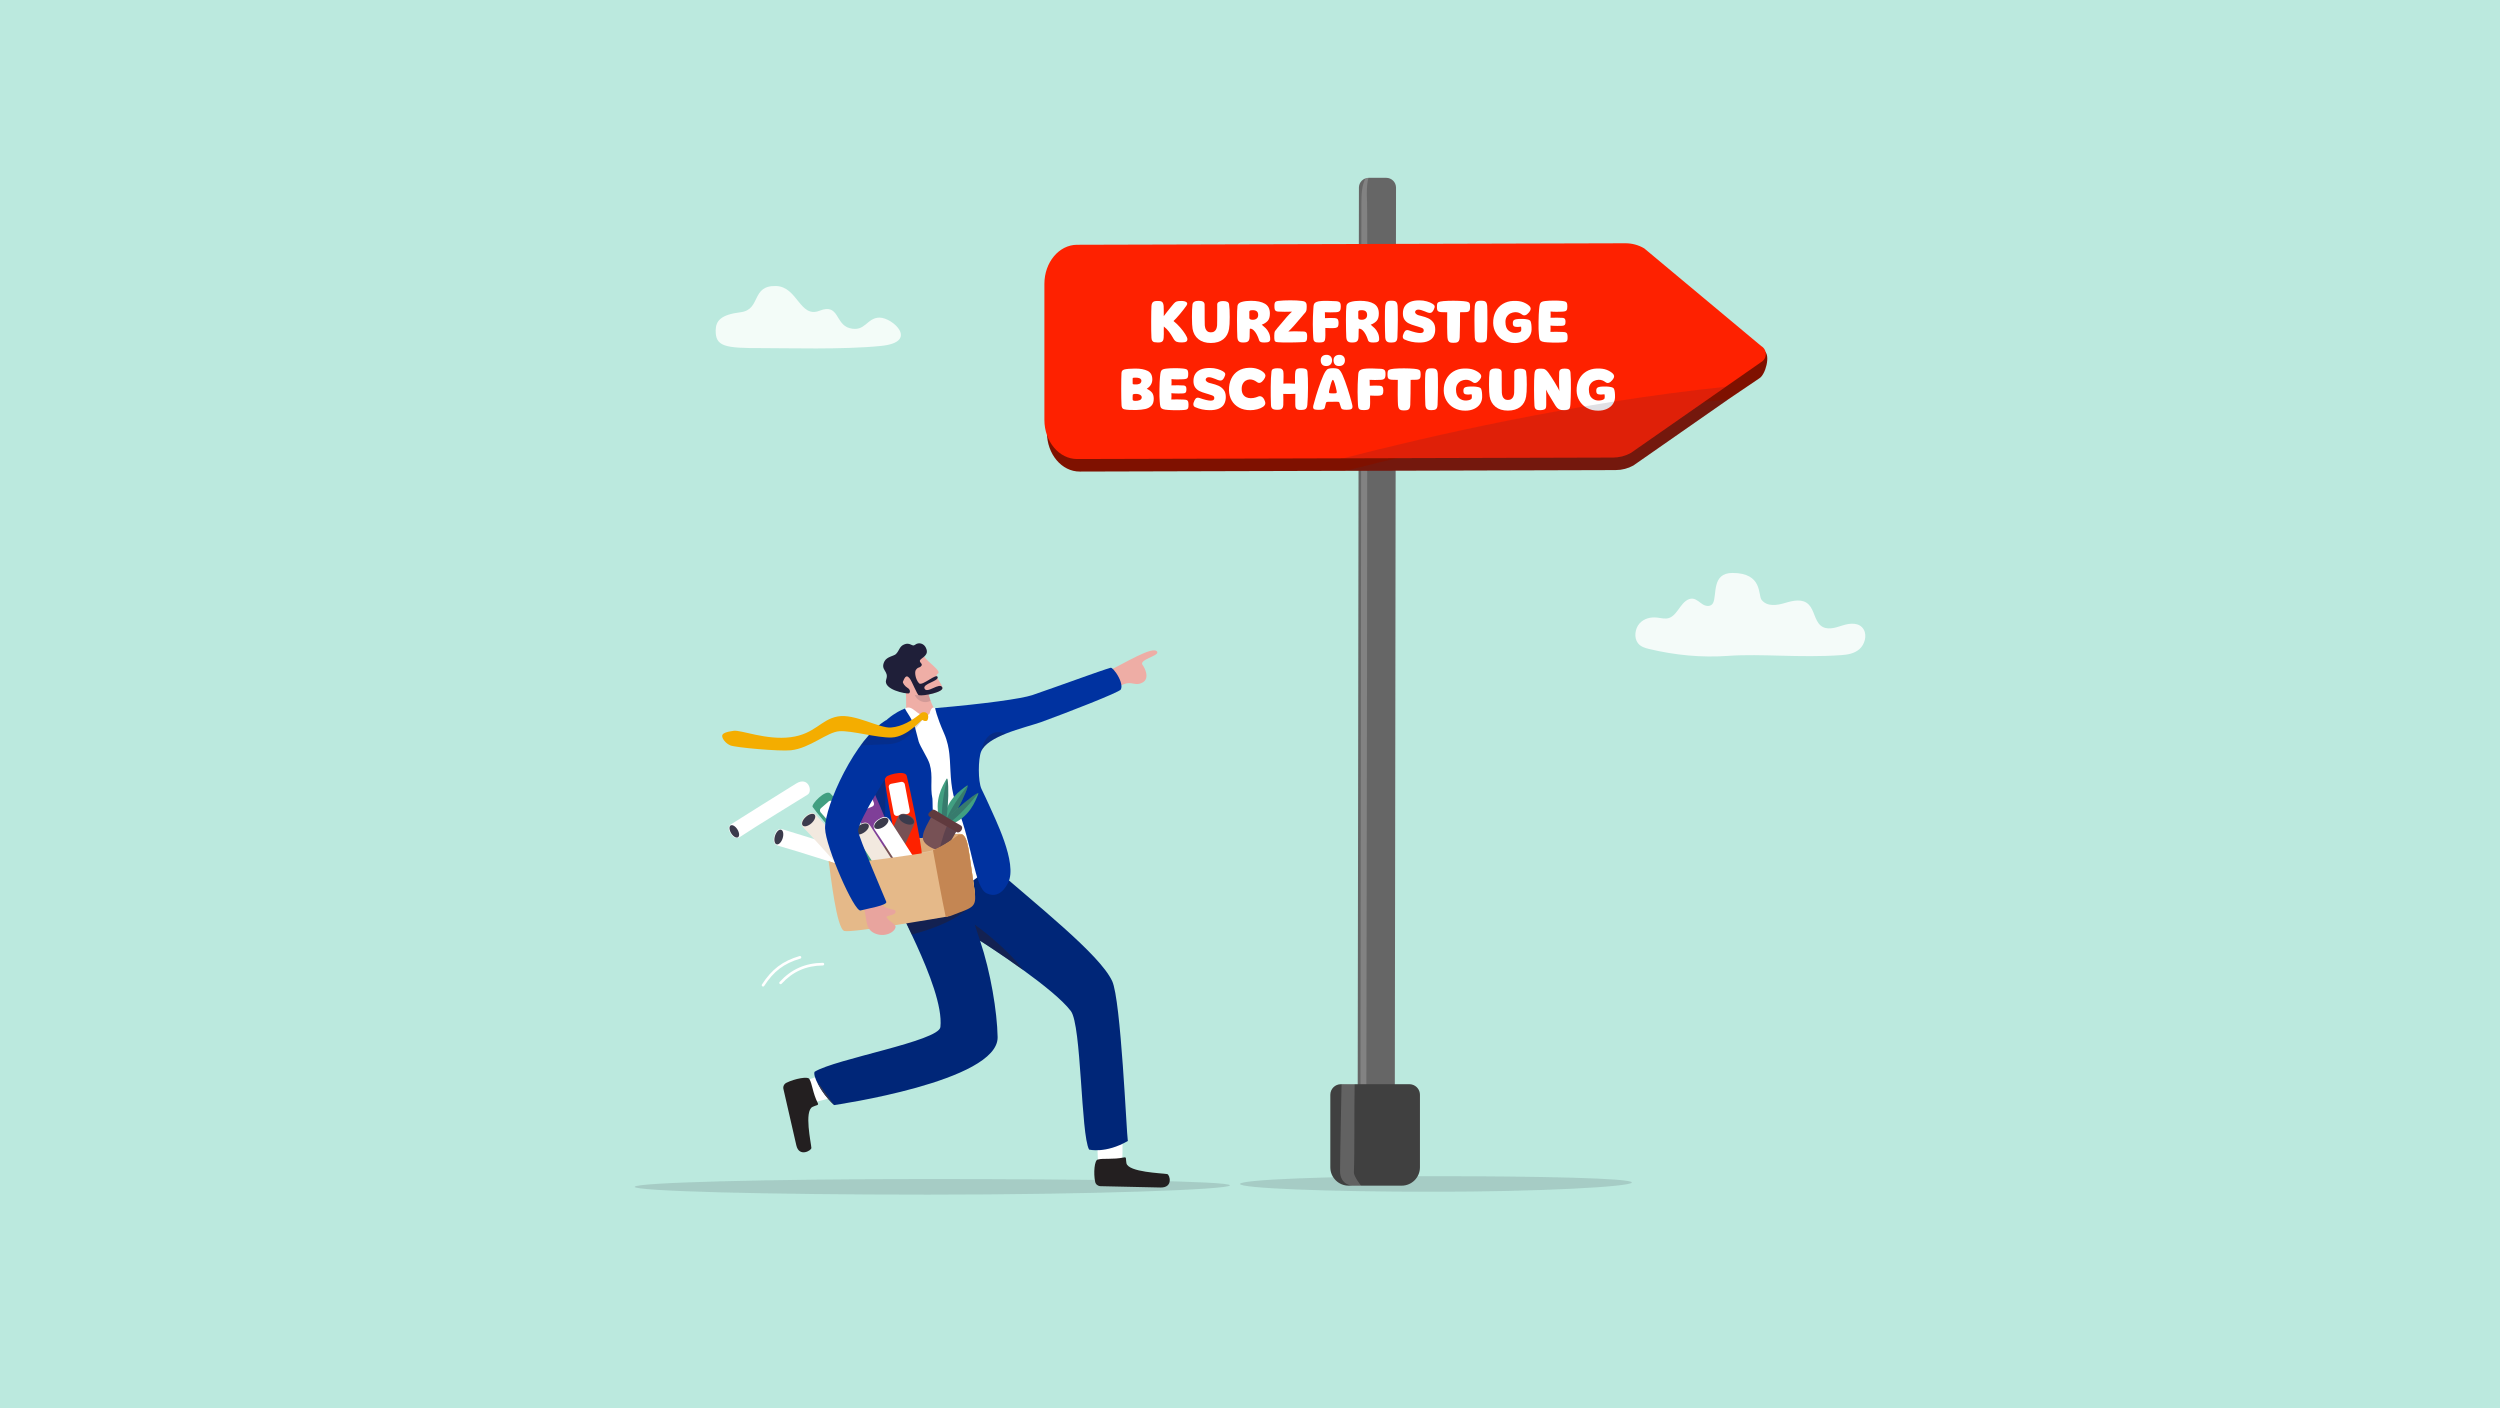 <?xml version="1.0" encoding="UTF-8"?>
<svg xmlns="http://www.w3.org/2000/svg" id="Ebene_2" viewBox="0 0 3550 2000">
  <defs>
    <style>.cls-1{fill:#3b3b4c;}.cls-1,.cls-2,.cls-3,.cls-4,.cls-5,.cls-6,.cls-7,.cls-8,.cls-9,.cls-10,.cls-11,.cls-12,.cls-13,.cls-14,.cls-15,.cls-16,.cls-17,.cls-18,.cls-19,.cls-20,.cls-21,.cls-22,.cls-23,.cls-24,.cls-25,.cls-26,.cls-27,.cls-28,.cls-29,.cls-30,.cls-31,.cls-32,.cls-33,.cls-34,.cls-35,.cls-36,.cls-37{stroke-width:0px;}.cls-2{opacity:.28;}.cls-2,.cls-6,.cls-12,.cls-14,.cls-26,.cls-34,.cls-36{fill:#1f1f39;}.cls-3{fill:#bbe9de;}.cls-4,.cls-26{opacity:.18;}.cls-4,.cls-30,.cls-32{fill:#fff;}.cls-5{fill:#efaea6;}.cls-7{fill:#002678;}.cls-8{fill:#e8a49e;}.cls-9{fill:#32323f;opacity:.16;}.cls-10{fill:#666;}.cls-11{fill:#c48653;}.cls-12,.cls-27{opacity:.14;}.cls-13{fill:#7f1100;}.cls-14{opacity:.46;}.cls-15{fill:#603a3e;}.cls-16{fill:#404040;}.cls-17{fill:#e5b989;}.cls-18{fill:#f4ad00;}.cls-19{fill:#fdfffd;opacity:.85;}.cls-20{fill:#e2c29c;}.cls-21{fill:#419f81;}.cls-22{fill:#775155;}.cls-23{fill:#419f81;}.cls-24{fill:#fe2100;}.cls-25{fill:#dba877;}.cls-27{fill:#1f1f3b;}.cls-28{fill:#eeada5;}.cls-29{fill:#0032a0;}.cls-30{opacity:.83;}.cls-31{fill:#7f3f98;}.cls-33{fill:#3b3b4d;opacity:.17;}.cls-34{opacity:.3;}.cls-35{fill:#231f20;}.cls-36{opacity:.62;}.cls-37{fill:#f2e9df;}</style>
  </defs>
  <g id="Layer_1">
    <rect class="cls-3" width="3550" height="2000"></rect>
    <path class="cls-9" d="M1746.52,1683.18c0,6.11-199.43,13.21-429.22,13.21s-416.07-4.96-416.07-11.07,186.28-11.07,416.07-11.07,429.22,2.81,429.22,8.93Z"></path>
    <path class="cls-9" d="M2317.16,1679.09c0,6.11-131.26,13.21-282.49,13.21s-273.84-4.96-273.84-11.07,122.6-11.07,273.84-11.07,282.49,2.81,282.49,8.93Z"></path>
    <path class="cls-14" d="M1314.33,1348.42s.02.02.04.06c.18-.22.26-.32.28-.36-.06.03-.32.29-.32.29Z"></path>
    <path class="cls-32" d="M1593.39,1649.15c1.29-13.29.19-46.89.19-46.89l-36.44-.51,2.12,50.44,24.13,15.54,9.99-18.58Z"></path>
    <path class="cls-35" d="M1596.23,1643.51c3.85-.81,2.12,2.68,3.31,8.28,2.72,12.82,50.69,14.09,57.88,15.38,3.71.67,8.99,19.53-9.6,19.1-16.07-.37-67.55-1.39-85.13-1.91-3.68-.11-6.79-2.58-7.54-6.05-2.67-12.38-1.04-31.48,3.88-31.79,7.51-2.15,21.15.36,37.2-3Z"></path>
    <path class="cls-32" d="M1154.97,1565.3c13.61-2.44,46.95-12.67,46.95-12.67l-8.15-34.19-49.95,15.8-9.81,26.81,20.96,4.25Z"></path>
    <path class="cls-35" d="M1161.28,1566.41c1.72,3.38-2.18,2.72-7.5,5.36-12.17,6.06-2.04,51.23-1.62,58.31.22,3.65-17.4,13.75-21.39-3.74-3.45-15.12-14.68-63.51-18.34-80.08-.77-3.46.97-7.06,4.26-8.71,11.75-5.89,31.24-9.6,32.73-5.09,3.94,6.43,4.66,19.87,11.85,33.94Z"></path>
    <path class="cls-7" d="M1601.53,1620.2c-31.54,18.24-55.04,12.21-55.04,12.21-11.74-21.67-10.67-176.32-25.81-196.62-11.76-15.75-40.15-38.31-67.3-58-31.26-22.67-60.89-41.56-61.67-41.95-.01-.01-.02-.01-.02-.01,15.06,44.77,24.23,100.62,24.94,136.81,1.26,63.11-232.31,96.6-232.31,96.6-20.4-19.8-30.29-42.25-27.59-47.31,29.22-18.26,176.48-43.55,178.64-63.5,3.13-28.97-16.09-77.44-33.96-116.64-10.32-22.64-20.19-42.2-25.04-53.11-.91-2.06-1.65-3.81-2.18-5.22-2.45-6.54-.45-15.08-1.07-25.2-.49-8.04,32.04-25.97,56.02-17.48,50.03,17.7,70.86-18.83,70.86-18.83,74.01,64.96,161.39,133.09,179.27,171.15,12.53,26.63,20.42,217.48,22.25,227.1Z"></path>
    <path class="cls-1" d="M1161.14,1537.01c2.75,7.91,10,19.42,23.19,32.22l-23.19-32.22Z"></path>
    <path class="cls-36" d="M1382.9,1272.95c-.04,22.95-49.66,44.34-88.23,54.09-10.32-22.64-13.43-27.47-18.28-38.38-.02-.37-.03-.75-.05-1.12l106.57-14.6Z"></path>
    <path class="cls-36" d="M1453.38,1377.79c-31.26-22.67-60.89-41.55-61.67-41.96,0,0-.02,0-.02,0l-7.59-22.87c.72.5,42.59,29.84,69.28,64.84Z"></path>
    <path class="cls-28" d="M1574.11,952.61c20.8-9.53,64.71-37.24,69.22-26.79,2.45,5.68-27.03,10.95-20.77,18.61,2.39,2.92,11.31,19.19-.71,25.07-13.48,6.59-15.23-8.1-39.98,10.03-11.59,8.49-7.76-26.92-7.76-26.92Z"></path>
    <path class="cls-5" d="M1289.28,1035.55l29.95-1.52s29.04-1.86,22.54-6.65c-8.7-6.4-9.96-14.92-13.88-19.66-2.5-3.01-4.68-7.75-6.45-12.6-3.14-8.53-5-17.34-5-17.34l-.09-2.3-4.39-5.61-12.86-16.43s-14.61,15.56-12.99,28.2c1.48,11.54-.96,41.85,3.17,53.92Z"></path>
    <path class="cls-12" d="M1321.44,995.1c-3.14-8.53-5-17.34-5-17.34l-.09-2.3-4.39-5.61-3.54-.48s-7.67,10.01-9.45,13.8c-2.54,5.44,9.36,18.77,22.47,11.94Z"></path>
    <path class="cls-32" d="M1285.1,1006.12c10.95-6.82,17.89,12.45,30.17,9.77,6.48-1.41,4.27-3.75,6.4-7.56,1.31-2.35,2.45-4.88,6.24-2.78,77.07,42.72,60.45,214.22,71.13,222.61,8.73,6.86-35.77,41.06-69.49,42.92-46.26,2.55-57.41-45.01-58.79-54.32-1.38-9.31-18.31-169.55-18.31-169.55,0,0,18.46-18.15,32.66-41.06Z"></path>
    <path class="cls-29" d="M1591.56,979.08c-2.02,4.01-77.04,33.13-112.67,46.12-11.05,4.03-32.07,9.16-50.69,16.57-16.26,6.47-30.67,14.68-35,25.4-4.28,10.59-4.56,42.29.49,53.09,4.07,8.68,8.27,16.96,10.92,23.25,6.82,16.16,41.19,82.5,26.8,110.24-9.15,17.63-20.47,19.55-30.45,14.74-17.14-8.26-20.1-68.22-41.4-121.39-10.12-25.24-9.34-46.62-10.67-67.14-.21-3.17-.47-6.32-.82-9.47-.11-1.02-.24-2.04-.38-3.07-.17-1.29-.37-2.58-.58-3.86-.36-2.1-.77-4.2-1.25-6.29-1.21-5.2-2.87-10.43-5.2-15.72-11.22-25.42-12.74-36.01-12.74-36.01,71.7-6.19,122.19-13.36,137.76-18.42,5.05-1.65,17.66-6.1,32.68-11.46,14.91-5.31,32.19-11.49,46.84-16.65,4.97-1.75,9.63-3.39,13.8-4.84,4.25-1.46,7.96-2.74,10.97-3.74,3.51-1.17,6.03-1.95,7.2-2.23.76-.18,2.11.73,3.7,2.37.16.16.33.34.5.51,4.65,5.07,10.98,15.69,11.12,23.39.03,1.71-.24,3.28-.91,4.61Z"></path>
    <path class="cls-29" d="M1337.61,1281.03c-11.46,22.47-36.67,29.71-59.01,23.64-11.97-3.25-12.89-46.75-14.98-82.26v-.02c-.95-16.21-2.16-30.75-4.77-39.04-1.31-4.16-2.49-7.71-3.55-10.88-.23-.69-.46-1.36-.68-2.02h0c-1.12-3.27-2.12-6.14-3.08-8.92-2.42-6.98-4.57-13.37-7.42-23.78-.7-2.55-1.43-5.34-2.22-8.45-.8-3.1-1.65-6.5-2.57-10.29-2.82-11.62-4.9-25.78-5.34-38.74-.2-5.81-.08-11.38.46-16.37.64-6,1.86-11.17,3.81-14.93,17.08-33.05,46.84-42.85,46.84-42.85,2.01,5.22,9.52,12.83,14.65,28.45,1.38,4.22,3.31,13.8,4.79,18.5,2.31,7.32,13.22,23.79,15.58,31.89,5.2,17.81.2,31.36,3.95,49.34.45,2.14-.58,19.03,2.83,36.77,5.61,29.14,14.68,37.62,16.81,56.06,4.18,36.32,3.42,35.26-6.09,53.9Z"></path>
    <path class="cls-2" d="M1428.2,1041.77c-16.26,6.47-30.67,14.68-35,25.4,3.74-19.58,15.81-32.47,34.07-25.78.33.12.65.25.93.38Z"></path>
    <path class="cls-34" d="M1255.3,1172.48c-.23-.69-.46-1.36-.68-2.02h0c-1.12-3.27-2.12-6.14-3.08-8.92-2.42-6.98-4.57-13.37-7.42-23.78-.7-2.55-1.43-5.34-2.22-8.45l15.22-25.5s1.39,49.6-1.83,68.67Z"></path>
    <path class="cls-5" d="M1312.01,931.97c5.82,8.97,26.23,21.37,19.44,24.84-6.79,3.47,12.33,18.94,5.23,22.88-17.2,9.53-42.82,9.52-49.28,2.78-6.46-6.74-16.95-29.45-16.95-29.45l41.57-21.05Z"></path>
    <path class="cls-6" d="M1300.47,951.36c3.55-5,4.97-2.2,7.91-5.94s-6.39-5.29.22-10.11c6.62-4.82,9.9-8.46,5.79-16.21-2.61-4.92-9.5-7.95-15.35-3.29-3.76,2.99-6.79-4.42-15.37-.61-6.79,3.01-6.36,8.39-11.43,13.54-2.78,2.83-12.97,3.65-16.39,10.5-6.33,12.69,6.9,13.3,2.57,25.6-5.06,14.35,28.05,20.7,32.08,19.76,1.5-.35,3.48-4.83-2.17-8.11-2.93-1.7-7.09-6.74-6.1-8.67,1.73-3.41,3.89-11.29,9.23-4.84,3.79,4.59,10.78,23.63,13.22,24.24,6.26,1.57,36.32-4.39,33.42-11.03-3.6-8.24-22.25,10.04-25.37,1.31-2.38-6.67,19.65-10.01,18.78-15.87-1.02-6.78-22.12,13.25-26.44,8.67-5.27-5.59-6.61-16.07-4.58-18.92Z"></path>
    <path class="cls-19" d="M1249.06,451.01c18.47,0,56.44,34.64,2.18,40.19-54.26,5.55-135.52,3-168.41,3.11-53.68.19-66.99-2.13-66.56-25.32.25-13.42,7.1-22.11,35.4-25.63,29.44-3.66,14.4-38.27,50.33-37.22,30.61.89,33.73,46.19,61.73,35.09,28-11.1,22.14,19.15,42.62,24.7,22.51,6.1,24.24-14.94,42.71-14.94Z"></path>
    <path class="cls-18" d="M1349.27,1299.5c27.31-19.54,38.31-11.84,33.52-42.88-7.39-47.98-7.75-67.77-17.09-72.11-5.2-2.42-82.9,7.98-133.25,19.2-40,8.91-55.49,18.98-55.49,18.98.03.19,32.67,89.46,26.42,90.25,11.96-1.52,145.89-13.45,145.89-13.45Z"></path>
    <path class="cls-20" d="M1176.96,1222.7s-.22,1.8.75,4.58c6.2,17.74,14.02,89.87,25.02,92.79,11.66,3.09,146.53-20.56,146.53-20.56,27.32-19.54,38.32-11.84,33.53-42.88-7.39-47.98-7.75-67.77-17.09-72.11-.23-.11-.61-.19-1.12-.24-10.96-1.24-84.01,8.73-132.13,19.45-40,8.91-55.49,18.98-55.49,18.98Z"></path>
    <path class="cls-20" d="M1177.71,1227.27c-.48-2.9-.75-4.58-.75-4.58,0,0-.21,1.81.75,4.58Z"></path>
    <path class="cls-25" d="M1176.96,1222.7s.27,1.68.75,4.58c2.12.79,4.15,1.29,5.91,1.36,10.67.47,131.31-18.05,141.5-21.33,8.21-2.65,24.94-11.32,39.45-23.04-10.96-1.24-84.01,8.73-132.13,19.45-40,8.91-55.49,18.98-55.49,18.98Z"></path>
    <path class="cls-23" d="M1340.18,1164.57c-4.2,37.96,41.48-55.22,32.86-48.97-8.63,6.25-29.64,19.94-32.86,48.97Z"></path>
    <path class="cls-2" d="M1340.16,1171.7c3.25,14.39,36.82-53.76,33.76-56.32-11.78,16.17-23.95,31.46-33.76,56.32Z"></path>
    <path class="cls-23" d="M1349.54,1171.01c-35.83,13.22,43.6-53.56,39.62-43.69-3.99,9.88-12.21,33.57-39.62,43.69Z"></path>
    <path class="cls-2" d="M1342.63,1172.74c-14.75.31,43.31-48.69,46.53-46.34-12.86,15.33-24.76,30.82-46.53,46.34Z"></path>
    <path class="cls-23" d="M1334.65,1164.35c12.08,36.23,14.55-67.52,9.33-58.23-5.22,9.29-18.57,30.51-9.33,58.23Z"></path>
    <path class="cls-2" d="M1337.62,1170.83c8.98,11.71,10.93-64.24,7.08-65.29-3.93,19.62-8.58,38.6-7.08,65.29Z"></path>
    <path class="cls-22" d="M1325.33,1154.86c18.29,11.38,35.73,20.28,35.73,20.28-12.64,22.27-19.82,39.22-39.53,28.03-17.87-10.14-12.45-19.68,3.79-48.31"></path>
    <path class="cls-2" d="M1333.82,1206.67c11.19-.76,17.65-14.62,27.25-31.54,0,0-5.58-2.84-13.73-7.38-5.59,9.19-10.09,26.07-13.51,38.91Z"></path>
    <path class="cls-15" d="M1364.12,1172.04c-38.03-21.58-37.05-24.35-40.76-21.49-3.71,2.86-8.28,6.34-2.38,9.69,5.9,3.35,33.11,18.79,37.7,21.39,4.59,2.6,11.02-6.42,5.44-9.59Z"></path>
    <path class="cls-24" d="M1256.22,1105.35c-.31-4.4,28.74-12.61,31.29-3.85,2.56,8.76,22.17,100.95,21.31,111.29-.94,11.17-21.02,8.15-26.86,9.85-5.84,1.7-24.51-100-25.74-117.29Z"></path>
    <rect class="cls-32" x="1265.38" y="1111.2" width="23.18" height="46.37" rx="4.21" ry="4.21" transform="translate(-189.65 258.88) rotate(-10.78)"></rect>
    <path class="cls-31" d="M1196.65,1102.62c-1.2-4.24,25.59-18.16,29.87-10.1,4.28,8.06,42.13,94.38,43.37,104.68,1.34,11.13-18.94,12.23-24.31,15.08-5.37,2.85-44.22-92.97-48.93-109.66Z"></path>
    <rect class="cls-32" x="1211.25" y="1103.67" width="23.18" height="46.37" rx="4.21" ry="4.21" transform="translate(-337.6 552.26) rotate(-22.45)"></rect>
    <path class="cls-32" d="M1225.41,1213.13c-21.32-6.94-100.69-31.33-112.57-35.03-6.61-2.06-10.33-.32-13.08,8.56-.37,1.2-4.49,11.64,5.9,14.48,23.28,6.34,109.18,34,118.32,36.82,9.14,2.82,22.76-17.89,1.44-24.82Z"></path>
    <path class="cls-1" d="M1102.72,1198.94c-3.01-.94-4-6.34-2.22-12.06,1.78-5.72,5.67-9.6,8.68-8.66,3.01.94,4,6.34,2.22,12.06-1.78,5.72-5.67,9.6-8.68,8.66Z"></path>
    <path class="cls-21" d="M1153.95,1145.84c-2.5-3.63,18.38-25.44,25.02-19.18,6.64,6.25,70.3,75.77,74.79,85.12,4.86,10.1-13.99,17.68-18.16,22.11-4.17,4.43-71.83-73.76-81.66-88.04Z"></path>
    <rect class="cls-32" x="1174.96" y="1137.16" width="23.18" height="46.37" rx="4.21" ry="4.21" transform="translate(-470.61 1070.16) rotate(-41.25)"></rect>
    <path class="cls-37" d="M1229.54,1235.19q-60.64-66.88-69.37-76.52c-4.9-5.41-9.2-5.81-16.45.77-.98.89-10.3,8.17-2.38,16.29,17.73,18.19,73.63,81.21,73.63,81.21l14.57-21.76Z"></path>
    <path class="cls-1" d="M1139.84,1172.19c-2.23-2.46-.25-7.89,4.43-12.13,4.68-4.24,10.27-5.68,12.5-3.22,2.23,2.46.25,7.89-4.43,12.13-4.68,4.24-10.27,5.68-12.5,3.22Z"></path>
    <path class="cls-22" d="M1254.7,1266.4q37.25-82.23,42.62-94.08c3.01-6.65,1.67-10.76-7.25-14.78-1.2-.54-11.59-6.2-15.89,4.3-9.64,23.51-45.23,99.86-45.23,99.86l25.76,4.71Z"></path>
    <path class="cls-1" d="M1276.83,1159.05c1.37-3.02,7.14-3.36,12.89-.76s9.3,7.17,7.93,10.19c-1.37,3.02-7.14,3.36-12.89.76-5.75-2.6-9.3-7.17-7.93-10.19Z"></path>
    <path class="cls-32" d="M1319.98,1252.17q-48.87-75.9-55.91-86.84c-3.95-6.13-8.13-7.24-16.35-1.93-1.11.72-11.49,6.37-5.01,15.68,14.52,20.85,59.34,92.17,59.34,92.17l17.93-19.08Z"></path>
    <path class="cls-1" d="M1241.81,1175.34c-1.8-2.79,1.05-7.82,6.36-11.24,5.31-3.42,11.07-3.92,12.86-1.13,1.8,2.79-1.05,7.82-6.36,11.24-5.31,3.42-11.07,3.92-12.86,1.13Z"></path>
    <path class="cls-37" d="M1292.19,1260.22q-48.87-75.9-55.91-86.84c-3.95-6.13-8.13-7.24-16.35-1.93-1.11.72-11.49,6.37-5.01,15.68,14.52,20.85,59.34,92.17,59.34,92.17l17.93-19.08Z"></path>
    <path class="cls-1" d="M1214.02,1183.39c-1.8-2.79,1.05-7.82,6.36-11.24,5.31-3.42,11.07-3.92,12.86-1.13,1.8,2.79-1.05,7.82-6.36,11.24-5.31,3.42-11.07,3.92-12.86,1.13Z"></path>
    <path class="cls-32" d="M1130.61,1112.57c-17.45,10.61-81.44,50.98-91.06,56.99-5.35,3.35-6.36,6.95-1.86,14.12.61.97,5.38,10.02,13.51,4.52,18.21-12.32,88.33-55.26,95.71-59.9,7.38-4.64,1.15-26.35-16.3-15.73Z"></path>
    <path class="cls-1" d="M1047.95,1188.93c-2.44,1.52-6.76-1-9.65-5.63-2.89-4.63-3.27-9.62-.83-11.14,2.44-1.52,6.76,1,9.65,5.63,2.89,4.63,3.27,9.62.83,11.14Z"></path>
    <path class="cls-17" d="M1382.69,1258.38c4.79,31.05-9.89,23.52-37.2,43.05,0,0-.22.03-.63.11-9.97,1.74-134.7,23.42-145.9,20.45-11-2.91-19.39-79.38-22.27-99.13,2.13.78,7.96,3.97,14.6,4.02,10.68.08,119.86-14.37,130.06-17.66,1.13-.37,2.43-.85,3.86-1.44,8.93-3.66,23.08-11.49,35.59-21.59.52.05,4.68-.86,4.91-.76,9.34,4.34,9.58,24.95,16.98,72.93Z"></path>
    <path class="cls-11" d="M1383.04,1258.58c4.85,31.46,1.07,28.56-33.84,42.2,0,0-5.79,1.37-6.21,1.44-4.58-21.1-15.16-78.02-18.19-94.89,9.04-3.7,23.38-11.64,36.06-21.87.52.05,4.74-.87,4.97-.77,9.46,4.4,9.71,25.28,17.2,73.89Z"></path>
    <path class="cls-8" d="M1244.76,1275.56c10.85,19.46,26.68,13.44,27,18.72.39,6.35-14.83,5.09-12.6,8.74,3.2,5.25,12.91,9.3,12.6,13.05-.62,7.4-15.53,16-30.31,9-14.78-7-9.52-24.39-16.04-39.35-6.53-14.96,19.35-10.15,19.35-10.15Z"></path>
    <path class="cls-29" d="M1258.63,1022.56c-43.1,24.25-87.77,121.67-87.03,153.79.58,25.51,41.45,119.01,50.44,116.51,8.99-2.5,38.47-7.31,36.47-12.31-2-5-39.44-92.2-40.02-100.65-.92-13.35,51.25-95.12,51.25-95.12l-11.1-62.22Z"></path>
    <path class="cls-26" d="M1309.93,1022.69c-1.2-.85-15.05,22.89-32.46,30.39-4.81,2.07-9.93,3.46-15.2,3.62-15.42.45-40.77,1.88-40.77,1.88,0,0,11.57-15.53,19.95-20.62,13.78,4.68,11.85,4.21,19.93,3.56,5.99-.48,11.7-1.97,17.03-4.04,10.03-3.89,18.71-9.84,25.31-15.03,3.37-2.65,4.07-6.8,7.94-6.85,5.14-.07-.2,8.18-1.75,7.1Z"></path>
    <path class="cls-18" d="M1318.09,1017.09c-.03-2.22-1.44-5.85-6.25-5.78-3.62.05-3.99,1.47-7.14,3.95-9.46,7.45-23.48,16.54-39.6,17.84s-51.62-20.15-75.61-15.72c-23.99,4.43-32.3,25-66.83,29.46-34.53,4.46-70.61-10.57-80.8-9.13-10.19,1.44-16.42,3.44-16.38,7.35.05,3.91,4.74,10.49,11.69,13.43,6.95,2.94,69.25,8.65,85.88,6.9,27.14-2.86,51.55-26,69-27.07,17.44-1.07,53.47,9.55,73.88,8.95,22.76-.66,42.6-25.98,44.04-24.97,1.44,1.01,2.78,1.99,5.73,1.35,2.03-.44,2.42-4.36,2.39-6.58Z"></path>
    <path class="cls-10" d="M1982.36,266.46l-1.86,1381.76c0,7.7-6.25,13.96-13.96,13.96h-24.77c-7.71,0-13.96-6.26-13.96-13.96l1.86-1381.76c0-7.71,6.25-13.96,13.96-13.96h24.77c7.71,0,13.96,6.25,13.96,13.96Z"></path>
    <path class="cls-4" d="M1940.06,1653.1l-8.29.93s1.4-1345.69,1.4-1363.89c0-15.15.72-27.21,5.68-36.5-.28.02,2.59-1.07,4.45-1.15.77-.03-3.64,3.76-2.07,35.14,1.34,26.7-1.17,1365.46-1.17,1365.46Z"></path>
    <path class="cls-13" d="M2498,537.4l-43.76,29.58-134.9,94.03c-7.69,4.24-16.35,6.47-25.18,6.49l-383.02,1.08-377.84,1.05c-25.75.09-46.64-24.81-46.64-55.52v-193.21c0-30.62,20.76-55.46,46.42-55.52l778.54-2.14c9.45-.03,18.71,2.48,26.8,7.26l167.03,128.17c8.97,5.3,1.67,33.67-7.47,38.71Z"></path>
    <path class="cls-33" d="M2454.24,566.97l-134.9,94.03c-7.69,4.24-16.35,6.47-25.18,6.49l-383.02,1.08c117.21-30.34,327.1-79.02,543.1-101.6Z"></path>
    <path class="cls-24" d="M2500.49,514.42l-49.88,34.75-134.9,94.03c-7.69,4.24-16.35,6.47-25.18,6.49l-383.02,1.08-377.84,1.05c-25.75.09-46.64-24.81-46.64-55.52v-193.21c0-30.62,20.76-55.46,46.42-55.52l778.54-2.14c9.45-.03,18.71,2.48,26.8,7.26l166.04,138.61c8.97,5.3,8.78,18.06-.36,23.1Z"></path>
    <path class="cls-16" d="M2016.33,1554.59v103.03c0,14.38-11.65,26.03-26.02,26.03h-75.23c-14.37,0-26.02-11.65-26.02-26.03v-103.03c0-8.29,6.72-15.02,15.01-15.02h97.24c1.24,0,2.44.15,3.59.43,6.57,1.61,11.43,7.54,11.43,14.59Z"></path>
    <path class="cls-4" d="M1923.6,1539.2c-.77,36.25.11,98.06-1.1,125.37-.27,6.05,10.31,19.18,10.31,19.18l-12.54-.09s-17.39-.79-17.39-20.75,2.15-123.33,2.15-123.33l18.57-.38Z"></path>
    <path class="cls-30" d="M2454.37,931.33c-38.38,2.68-75.06-.83-112.72-9.79-5.78-1.37-11.9-3.21-15.82-8.3-5.93-7.71-4.15-20.7,2.25-27.91,6.4-7.2,16.03-9.36,24.92-8.36,5.69.64,11.53,2.41,17.03.58,6.87-2.29,11.41-9.54,16.02-15.85,4.6-6.31,10.84-12.55,17.93-11.56,5.32.74,9.51,5.36,14.24,8.25,4.73,2.89,11.6,3.2,14.32-2.13,5.81-11.4-2.34-42.67,27.56-42.67,43.16,0,36.11,31.47,41.3,38.15,7.88,10.12,21.9,7.89,33.3,4.47,11.41-3.43,24.99-6.68,33.79,2.37,7.63,7.85,8.42,22.24,16.53,29.42,8.64,7.64,20.91,3.56,31.37.13,10.47-3.43,23.96-4.69,30.04,5.73,5.09,8.74,1.3,21.43-5.95,27.83-7.24,6.4-16.79,7.97-25.9,8.6-59.12,4.13-112.79-2.29-160.21,1.02Z"></path>
    <path class="cls-32" d="M1170.05,1370.13c-.34.51-.91.85-1.57.85-23.74.24-42.92,8.74-58.64,25.98-.71.77-1.91.83-2.68.12-.77-.71-.83-1.9-.12-2.68,16.47-18.07,36.55-26.97,61.41-27.22,1.05-.01,1.91.83,1.92,1.88,0,.39-.11.76-.31,1.06Z"></path>
    <path class="cls-32" d="M1137.53,1360.44c-.24.36-.6.65-1.05.78-11.97,3.5-21.38,8.05-29.59,14.32-7.99,6.1-14.89,13.88-21.72,24.48,0,0,0,.01-.01.02-.57.87-1.74,1.11-2.61.55-.88-.57-1.13-1.74-.57-2.62,13.96-21.67,29.45-33.38,53.43-40.39,1.01-.29,2.06.28,2.35,1.29.16.56.06,1.13-.24,1.58Z"></path>
    <path class="cls-32" d="M1639.2,485.94c-1.15-.23-2.1-.85-2.85-1.84-.76-.99-1.19-2.45-1.29-4.38-.31-5.26-.44-13.31-.39-24.14.05-10.83.18-17.84.39-21.02.16-2.03.57-3.55,1.25-4.57.68-1.02,1.59-1.71,2.73-2.07,1.14-.36,2.63-.55,4.45-.55,2.03,0,3.62.13,4.77.39,1.14.26,2.07.91,2.77,1.95.7,1.04,1.16,2.66,1.37,4.84.1,1.62.16,3.96.16,7.03-.05,2.29-.05,4.74,0,7.34,2.45-3.33,6.22-8.12,11.33-14.38,1.56-1.82,2.58-3.02,3.05-3.59,1.3-1.46,2.64-2.42,4.02-2.89,1.38-.47,3.5-.7,6.37-.7,3.49,0,5.96.57,7.42,1.72,1.46,1.15,1.46,2.79,0,4.92-2.34,3.39-5.29,7.2-8.83,11.45-3.54,4.25-6.72,7.72-9.53,10.43,3.18,2.5,6.29,5.48,9.34,8.95,3.05,3.46,5.52,6.75,7.42,9.84,1.9,3.1,2.88,5.33,2.93,6.68.05,1.82-.51,3.09-1.68,3.79s-3.16,1.08-5.98,1.13c-3.23.05-5.72-.25-7.46-.9-1.75-.65-3.27-2.1-4.57-4.34l-.94-1.64c-1.72-3.02-3.55-5.82-5.51-8.4s-4.39-5.04-7.3-7.38l-.08,5.39c.1,3.65.05,7.19-.16,10.62-.11,1.98-.51,3.45-1.21,4.41-.7.96-1.64,1.6-2.81,1.91s-2.72.44-4.65.39c-1.88-.05-3.39-.2-4.53-.43Z"></path>
    <path class="cls-32" d="M1701.82,481.64c-4.51-3.57-7.3-8.5-8.4-14.8-.52-2.97-.81-8.4-.86-16.29-.05-7.89.21-13.95.78-18.16.52-3.49,3.46-5.23,8.83-5.23,2.81,0,4.88.43,6.21,1.29s2.04,2.18,2.15,3.95c.05,1.82.08,4.52.08,8.09v10.35c.05,6.3.1,9.97.16,11.02.16,1.82.51,3.48,1.05,4.96s1.45,2.71,2.7,3.67c1.25.96,2.86,1.45,4.84,1.45,2.08,0,3.76-.48,5.04-1.45,1.28-.96,2.2-2.16,2.77-3.59.57-1.43.94-3.09,1.09-4.96.05-.94.09-3.24.12-6.91.03-3.67.04-7.41.04-11.21.05-4.01.05-7.89,0-11.64.05-1.51.81-2.67,2.27-3.48,1.46-.81,3.44-1.21,5.94-1.21s4.62.34,6.05,1.02c1.43.68,2.28,1.85,2.54,3.52.68,4.27,1,10.3.98,18.09-.03,7.79-.35,13.43-.98,16.91-1.04,6.3-3.79,11.21-8.24,14.73s-10.33,5.27-17.62,5.27-13.04-1.78-17.54-5.35Z"></path>
    <path class="cls-32" d="M1790.68,485.82c-1.04-.37-1.77-.87-2.19-1.52-.42-.65-.83-1.73-1.25-3.24-.37-.99-.76-1.99-1.17-3.01-.42-1.02-.96-2.15-1.64-3.4-1.2-2.24-2.58-4.1-4.14-5.59s-3.12-2.28-4.69-2.38c-.62,0-.94.29-.94.86l-.23,10.86c-.05,2.24-.43,3.93-1.13,5.08-.7,1.15-1.69,1.91-2.97,2.3-1.28.39-2.98.59-5.12.59-1.77,0-3.22-.21-4.34-.62-1.12-.42-2.01-1.16-2.66-2.23-.65-1.07-1.05-2.64-1.21-4.73-.11-1.77-.21-5.04-.31-9.8-.11-4.77-.16-9.67-.16-14.73,0-9.58.23-16.2.7-19.84.31-2.76,2.36-4.66,6.13-5.7,3.78-1.04,8.11-1.56,13.01-1.56,8.59,0,15.22,1.39,19.88,4.18,4.66,2.79,6.99,7.38,6.99,13.79,0,4.95-1.12,8.55-3.36,10.82-2.24,2.27-4.97,3.97-8.2,5.12,2.34,1.98,4.27,3.7,5.78,5.16,1.51,1.46,2.93,3.54,4.26,6.25,1.33,2.71,1.99,5.76,1.99,9.14,0,1.67-.59,2.88-1.76,3.63s-3.29,1.13-6.37,1.13c-2.24,0-3.88-.18-4.92-.55ZM1784.51,452.35c1.41-1.17,2.11-2.88,2.11-5.12s-.64-3.93-1.91-5.08c-1.28-1.14-3.32-1.72-6.13-1.72-1.04,0-1.89.08-2.54.23-.65.16-1.13.39-1.45.7s-.5.76-.55,1.33v8.75c.05.94.51,1.62,1.37,2.03.86.42,2.02.62,3.48.62,2.34,0,4.22-.59,5.62-1.76Z"></path>
    <path class="cls-32" d="M1812.09,485.59c-.57-.16-1.04-.42-1.41-.78-.37-.36-.65-.96-.86-1.8-.31-1.41-.43-3.52-.35-6.33s.27-4.69.59-5.62c.16-.42.53-1.03,1.13-1.84.6-.81,1.29-1.65,2.07-2.54l.86-1.17,3.44-3.98c3.49-4.22,6.69-8.01,9.61-11.37,2.92-3.36,5.42-5.9,7.5-7.62-2.66.16-6.13.22-10.43.2-4.3-.03-7.49-.12-9.57-.27-1.41-.16-2.47-.52-3.2-1.09-.73-.57-1.21-1.38-1.45-2.42-.23-1.04-.35-2.55-.35-4.53,0-1.82.16-3.2.47-4.14s.83-1.61,1.56-2.03c.73-.42,1.82-.73,3.28-.94,4.89-.57,10.66-.86,17.3-.86s11.99.29,16.05.86c2.03.21,3.5.56,4.41,1.05.91.5,1.6,1.21,2.07,2.15.52.89.75,2.61.7,5.16-.05,2.55-.21,4.3-.47,5.23-.21.78-.52,1.48-.94,2.11-.42.62-1.09,1.43-2.03,2.42l-1.17,1.33c-.78.94-1.77,2.11-2.97,3.52-3.59,4.32-6.98,8.27-10.16,11.84-3.18,3.57-5.96,6.45-8.36,8.63,2.6-.21,5.53-.31,8.79-.31s6.6.08,10.04.23l2.97.08c1.3.05,2.3.33,3.01.82.7.5,1.21,1.25,1.52,2.27s.44,2.36.39,4.02c0,2.08-.14,3.65-.43,4.69-.29,1.04-.76,1.82-1.41,2.34-.65.52-1.68.81-3.09.86-5.62.31-12.1.51-19.41.59-7.32.08-12.9-.04-16.76-.35-1.41-.11-2.4-.23-2.97-.39Z"></path>
    <path class="cls-32" d="M1869.04,486.02c-.89-.13-1.69-.5-2.42-1.09-.73-.6-1.22-1.55-1.48-2.85-.26-1.14-.48-4.23-.66-9.26-.18-5.03-.27-9.02-.27-11.99,0-7.92.21-14.69.62-20.31l.16-2.58c.1-2.34.31-4.1.62-5.27s.99-2.15,2.03-2.93c1.04-.78,2.68-1.41,4.92-1.88,2.66-.52,6.67-.74,12.03-.66,5.36.08,9.69.25,12.97.51,1.77.16,3.1.5,3.98,1.02.88.52,1.5,1.28,1.84,2.27.34.99.51,2.34.51,4.06,0,2.03-.17,3.61-.51,4.73-.34,1.12-.96,1.97-1.88,2.54-.91.57-2.25.91-4.02,1.02-5.99.31-11.38.31-16.17,0,.05,1.25.09,2.73.12,4.45.03,1.72.04,3.05.04,3.98,2.13-.16,4.63-.25,7.5-.27,2.86-.03,5.16.04,6.88.2,1.88.21,3.16.83,3.87,1.88.7,1.04,1.05,2.68,1.05,4.92,0,2.45-.31,4.18-.94,5.2s-1.85,1.68-3.67,1.99c-1.62.21-3.83.3-6.64.27-2.81-.03-5.34-.12-7.58-.27.16,2.92.18,5.76.08,8.52v2.34c-.05,1.15-.11,2.24-.16,3.28-.05,1.04-.18,1.93-.39,2.66-.42,1.72-1.36,2.8-2.81,3.24-1.46.44-3.44.64-5.94.59-1.56-.05-2.79-.14-3.67-.27Z"></path>
    <path class="cls-32" d="M1945.37,485.82c-1.04-.37-1.77-.87-2.19-1.52-.42-.65-.83-1.73-1.25-3.24-.37-.99-.76-1.99-1.17-3.01-.42-1.02-.96-2.15-1.64-3.4-1.2-2.24-2.58-4.1-4.14-5.59s-3.12-2.28-4.69-2.38c-.62,0-.94.29-.94.86l-.23,10.86c-.05,2.24-.43,3.93-1.13,5.08-.7,1.15-1.69,1.91-2.97,2.3-1.28.39-2.98.59-5.12.59-1.77,0-3.22-.21-4.34-.62-1.12-.42-2.01-1.16-2.66-2.23-.65-1.07-1.05-2.64-1.21-4.73-.11-1.77-.21-5.04-.31-9.8-.11-4.77-.16-9.67-.16-14.73,0-9.58.23-16.2.7-19.84.31-2.76,2.36-4.66,6.13-5.7,3.78-1.04,8.11-1.56,13.01-1.56,8.59,0,15.22,1.39,19.88,4.18,4.66,2.79,6.99,7.38,6.99,13.79,0,4.95-1.12,8.55-3.36,10.82-2.24,2.27-4.97,3.97-8.2,5.12,2.34,1.98,4.27,3.7,5.78,5.16,1.51,1.46,2.93,3.54,4.26,6.25,1.33,2.71,1.99,5.76,1.99,9.14,0,1.67-.59,2.88-1.76,3.63s-3.29,1.13-6.37,1.13c-2.24,0-3.88-.18-4.92-.55ZM1939.2,452.35c1.41-1.17,2.11-2.88,2.11-5.12s-.64-3.93-1.91-5.08c-1.28-1.14-3.32-1.72-6.13-1.72-1.04,0-1.89.08-2.54.23-.65.16-1.13.39-1.45.7s-.5.76-.55,1.33v8.75c.05.94.51,1.62,1.37,2.03.86.42,2.02.62,3.48.62,2.34,0,4.22-.59,5.62-1.76Z"></path>
    <path class="cls-32" d="M1971.19,485.9c-1.17-.37-2.12-1.07-2.85-2.11-.73-1.04-1.17-2.58-1.33-4.61-.11-1.56-.21-4.86-.31-9.88-.11-5.03-.16-10.12-.16-15.27,0-10.42.16-16.95.47-19.61.26-2.13.73-3.74,1.41-4.8.68-1.07,1.57-1.77,2.7-2.11,1.12-.34,2.64-.51,4.57-.51,2.03,0,3.62.16,4.77.47,1.14.31,2.07.99,2.77,2.03.7,1.04,1.16,2.66,1.37,4.84.21,2.55.31,9.12.31,19.69,0,3.23-.07,7.42-.2,12.58-.13,5.16-.25,9.22-.35,12.19-.11,2.19-.5,3.83-1.17,4.92-.68,1.09-1.59,1.8-2.73,2.11-1.15.31-2.73.49-4.77.55-1.82.05-3.32-.11-4.49-.47Z"></path>
    <path class="cls-32" d="M1994.36,482.07c-1.41-.68-2.2-1.82-2.38-3.44-.18-1.61.38-3.7,1.68-6.25.88-1.77,1.88-2.89,2.97-3.36s2.32-.47,3.67,0c7.5,2.61,12.92,3.91,16.25,3.91,1.67,0,2.94-.29,3.83-.86.88-.57,1.33-1.48,1.33-2.73,0-1.04-.25-1.85-.74-2.42-.5-.57-1.33-1.08-2.5-1.52-1.17-.44-3.04-1.05-5.59-1.84-.99-.31-1.95-.6-2.89-.86-3.91-1.09-7.08-2.25-9.53-3.48-2.45-1.22-4.45-2.97-6.02-5.23s-2.34-5.25-2.34-8.95c0-4.01.87-7.38,2.62-10.12,1.74-2.73,4.34-4.82,7.77-6.25,3.44-1.43,7.73-2.15,12.89-2.15,3.91,0,7.5.48,10.78,1.45,3.28.96,5.91,2.07,7.89,3.32,1.82,1.09,2.86,2.23,3.12,3.4.26,1.17-.16,2.85-1.25,5.04-.83,1.67-1.67,2.85-2.5,3.55-.83.7-1.79,1.07-2.85,1.09-1.07.03-2.38-.25-3.95-.82-.26-.1-1.33-.55-3.2-1.33s-3.57-1.39-5.08-1.84c-1.51-.44-2.92-.69-4.22-.74-1.36,0-2.44.3-3.24.9-.81.6-1.28,1.34-1.41,2.23-.13.89.14,1.69.82,2.42.73.78,1.57,1.41,2.54,1.88.96.47,2.43.91,4.41,1.33,4.11.99,7.6,2.12,10.47,3.4,2.86,1.28,5.3,3.19,7.3,5.74,2,2.55,3.01,5.94,3.01,10.16,0,3.7-.74,6.97-2.23,9.8-1.48,2.84-3.95,5.05-7.38,6.64s-7.92,2.36-13.44,2.3c-7.4-.05-14.27-1.51-20.62-4.38Z"></path>
    <path class="cls-32" d="M2059.55,486.33c-1.17-.34-2.11-1.05-2.81-2.15s-1.16-2.71-1.37-4.84c-.21-1.93-.35-6.98-.43-15.16-.08-8.18-.04-15.1.12-20.78h-2.03c-3.07,0-5.23-.05-6.48-.16-1.72-.16-3.01-.47-3.87-.94s-1.45-1.18-1.76-2.15c-.31-.96-.47-2.38-.47-4.26,0-1.98.12-3.44.35-4.38s.68-1.63,1.33-2.07c.65-.44,1.68-.85,3.09-1.21,2.29-.52,5.98-.87,11.05-1.05,5.08-.18,10.14-.17,15.2.04,5.05.21,8.72.55,11.02,1.02,1.46.37,2.53.77,3.2,1.21.68.44,1.14,1.15,1.41,2.11.26.96.39,2.41.39,4.34s-.16,3.31-.47,4.3c-.31.99-.89,1.72-1.72,2.19-.83.47-2.06.76-3.67.86-.99.11-3.78.16-8.36.16.05,5.11.01,11.47-.12,19.1-.13,7.63-.25,13.09-.35,16.37-.11,2.34-.51,4.08-1.21,5.2-.7,1.12-1.63,1.85-2.77,2.19-1.15.34-2.71.51-4.69.51-1.88.05-3.4-.09-4.57-.43Z"></path>
    <path class="cls-32" d="M2098.38,485.9c-1.17-.37-2.12-1.07-2.85-2.11-.73-1.04-1.17-2.58-1.33-4.61-.11-1.56-.21-4.86-.31-9.88-.11-5.03-.16-10.12-.16-15.27,0-10.42.16-16.95.47-19.61.26-2.13.73-3.74,1.41-4.8.68-1.07,1.57-1.77,2.7-2.11,1.12-.34,2.64-.51,4.57-.51,2.03,0,3.62.16,4.77.47,1.14.31,2.07.99,2.77,2.03.7,1.04,1.16,2.66,1.37,4.84.21,2.55.31,9.12.31,19.69,0,3.23-.07,7.42-.2,12.58-.13,5.16-.25,9.22-.35,12.19-.11,2.19-.5,3.83-1.17,4.92-.68,1.09-1.59,1.8-2.73,2.11-1.15.31-2.73.49-4.77.55-1.82.05-3.32-.11-4.49-.47Z"></path>
    <path class="cls-32" d="M2134.98,483.32c-4.58-2.55-8.15-5.99-10.7-10.31-2.55-4.32-3.88-9.06-3.98-14.22-.11-5.99,1.03-11.33,3.4-16.02,2.37-4.69,5.74-8.38,10.12-11.09,4.38-2.71,9.38-4.17,15-4.38,5.83-.21,10.57.42,14.22,1.88,3.64,1.46,6.51,3.2,8.59,5.23,1.04,1.04,1.65,2.08,1.84,3.12.18,1.04.04,2.08-.43,3.12-.47,1.04-1.25,2.19-2.34,3.44-1.51,1.82-3.09,3-4.73,3.52-1.64.52-3.22.18-4.73-1.02-1.46-1.09-2.97-1.93-4.53-2.5-1.56-.57-3.33-.83-5.31-.78-2.24.11-4.4.65-6.48,1.64-2.08.99-3.8,2.51-5.16,4.57-1.36,2.06-2.03,4.57-2.03,7.54,0,5.83,1.48,9.96,4.45,12.38s6.3,3.53,10,3.32c3.7-.21,6.22-1.04,7.58-2.5.31-.68.47-1.72.47-3.12s-.13-2.5-.39-3.28c-1.09.21-2.51.34-4.26.39-1.75.05-3.24-.08-4.49-.39-1.15-.31-1.91-.88-2.3-1.72-.39-.83-.59-1.93-.59-3.28s.21-2.43.62-3.24c.42-.81,1.28-1.45,2.58-1.91,1.41-.42,3.1-.68,5.08-.78,1.98-.1,3.93-.13,5.86-.08,2.29.05,4.56.31,6.8.78,2.24.47,3.64,1.3,4.22,2.5.52,1.2.91,2.83,1.17,4.88.26,2.06.36,4.41.31,7.07-.11,3.59-1.15,6.84-3.12,9.73-1.98,2.89-4.78,5.17-8.4,6.84-3.62,1.67-7.77,2.5-12.46,2.5-5.99,0-11.28-1.28-15.86-3.83Z"></path>
    <path class="cls-32" d="M2204.12,486.45c-5.21-.16-8.86-.39-10.94-.7-2.4-.37-4.1-.9-5.12-1.6s-1.69-1.73-2.03-3.09c-.34-1.35-.64-3.7-.9-7.03-.37-3.8-.5-9.49-.39-17.07.1-7.58.36-13.48.78-17.7.31-3.33.65-5.69,1.02-7.07.36-1.38,1.09-2.45,2.19-3.2,1.09-.75,2.89-1.26,5.39-1.52,3.54-.42,7.59-.64,12.15-.66,4.56-.03,8.55.14,11.99.51,2.08.26,3.62.59,4.61.98.99.39,1.69,1.09,2.11,2.11.42,1.02.62,2.54.62,4.57,0,2.19-.2,3.78-.59,4.77-.39.99-1.09,1.68-2.11,2.07s-2.62.64-4.8.74c-1.82.16-4.47.22-7.93.2-3.46-.03-6.26-.17-8.4-.43.1.99.16,2.42.16,4.3s-.05,3.41-.16,4.61c1.67-.16,4.75-.21,9.26-.16,4.5.05,7.36.16,8.55.31,1.2.26,2.07.77,2.62,1.52.55.76.82,2.02.82,3.79,0,2.08-.26,3.52-.78,4.3-.52.78-1.38,1.28-2.58,1.48-1.3.26-4.21.37-8.71.31-4.51-.05-7.59-.21-9.26-.47.1,1.25.14,2.71.12,4.38-.03,1.67-.09,3.2-.2,4.61,1.56-.1,4.22-.16,7.97-.16s6.77.08,9.06.23c2.13.05,3.7.27,4.69.66.99.39,1.67,1.05,2.03,1.99.36.94.57,2.37.62,4.3.05,2.29-.11,3.96-.47,5-.37,1.04-1.09,1.77-2.19,2.19s-2.89.68-5.39.78c-4.01.26-8.62.31-13.83.16Z"></path>
    <path class="cls-32" d="M1604.2,582.13c-3.46-.16-6.16-.5-8.09-1.02-1.15-.31-1.99-.92-2.54-1.84-.55-.91-.87-2.17-.98-3.79-.31-5-.47-12.75-.47-23.24s.13-17.98.39-22.46c.05-1.35.38-2.42.98-3.2.6-.78,1.5-1.38,2.7-1.8,1.56-.47,3.78-.82,6.64-1.05,2.86-.23,5.7-.35,8.52-.35h1.33c6.77,0,12.39,1.08,16.88,3.24,4.48,2.16,6.72,6.24,6.72,12.23,0,2.61-.65,5.04-1.95,7.3-1.3,2.27-3.28,4.23-5.94,5.9,3.49,1.72,6.02,3.61,7.58,5.66,1.56,2.06,2.34,4.91,2.34,8.55,0,4.43-1.15,7.77-3.44,10.04-2.29,2.27-5.18,3.78-8.67,4.53-3.49.75-7.68,1.21-12.58,1.37-2.81.1-5.95.08-9.41-.08ZM1613.85,545.88l1.17-.08c2.08-.26,3.58-.86,4.49-1.8.91-.94,1.34-2.11,1.29-3.52-.05-1.09-.52-1.98-1.41-2.66-.89-.68-2.24-1.14-4.06-1.41-.73-.1-1.71-.16-2.93-.16s-2.18.05-2.85.16c-.37.05-.65.16-.86.31-.21.16-.31.34-.31.55-.05,1.25-.07,2.36-.04,3.32.03.96.04,1.94.04,2.93v.86c0,.62.16,1.02.47,1.17s.86.26,1.64.31c1.09.11,2.21.11,3.36,0ZM1618.57,568.11c1.8-.81,2.7-2.17,2.7-4.1-.05-1.04-.48-1.91-1.29-2.62-.81-.7-1.82-1.22-3.05-1.56-1.22-.34-2.49-.51-3.79-.51-1.46,0-2.59.12-3.4.35-.81.23-1.24.56-1.29.98-.05.73-.09,1.84-.12,3.32-.03,1.48-.01,2.67.04,3.55.05.57.38.99.98,1.25.6.26,1.47.42,2.62.47,2.6.05,4.8-.32,6.6-1.13Z"></path>
    <path class="cls-32" d="M1665.8,582.45c-5.21-.16-8.86-.39-10.94-.7-2.4-.37-4.1-.9-5.12-1.6s-1.69-1.73-2.03-3.09c-.34-1.35-.64-3.7-.9-7.03-.37-3.8-.5-9.49-.39-17.07.1-7.58.36-13.48.78-17.7.31-3.33.65-5.69,1.02-7.07.36-1.38,1.09-2.45,2.19-3.2,1.09-.75,2.89-1.26,5.39-1.52,3.54-.42,7.59-.64,12.15-.66,4.56-.03,8.55.14,11.99.51,2.08.26,3.62.59,4.61.98.99.39,1.69,1.09,2.11,2.11.42,1.02.62,2.54.62,4.57,0,2.19-.2,3.78-.59,4.77-.39.99-1.09,1.68-2.11,2.07s-2.62.64-4.8.74c-1.82.16-4.47.22-7.93.2-3.46-.03-6.26-.17-8.4-.43.1.99.16,2.42.16,4.3s-.05,3.41-.16,4.61c1.67-.16,4.75-.21,9.26-.16,4.5.05,7.36.16,8.55.31,1.2.26,2.07.77,2.62,1.52.55.76.82,2.02.82,3.79,0,2.08-.26,3.52-.78,4.3-.52.78-1.38,1.28-2.58,1.48-1.3.26-4.21.37-8.71.31-4.51-.05-7.59-.21-9.26-.47.1,1.25.14,2.71.12,4.38-.03,1.67-.09,3.2-.2,4.61,1.56-.1,4.22-.16,7.97-.16s6.77.08,9.06.23c2.13.05,3.7.27,4.69.66.99.39,1.67,1.05,2.03,1.99.36.94.57,2.37.62,4.3.05,2.29-.11,3.96-.47,5-.37,1.04-1.09,1.77-2.19,2.19s-2.89.68-5.39.78c-4.01.26-8.62.31-13.83.16Z"></path>
    <path class="cls-32" d="M1696.97,578.07c-1.41-.68-2.2-1.82-2.38-3.44-.18-1.61.38-3.7,1.68-6.25.88-1.77,1.88-2.89,2.97-3.36s2.32-.47,3.67,0c7.5,2.61,12.92,3.91,16.25,3.91,1.67,0,2.94-.29,3.83-.86.88-.57,1.33-1.48,1.33-2.73,0-1.04-.25-1.85-.74-2.42-.5-.57-1.33-1.08-2.5-1.52-1.17-.44-3.04-1.05-5.59-1.84-.99-.31-1.95-.6-2.89-.86-3.91-1.09-7.08-2.25-9.53-3.48-2.45-1.22-4.45-2.97-6.02-5.23s-2.34-5.25-2.34-8.95c0-4.01.87-7.38,2.62-10.12,1.74-2.73,4.34-4.82,7.77-6.25,3.44-1.43,7.73-2.15,12.89-2.15,3.91,0,7.5.48,10.78,1.45,3.28.96,5.91,2.07,7.89,3.32,1.82,1.09,2.86,2.23,3.12,3.4.26,1.17-.16,2.85-1.25,5.04-.83,1.67-1.67,2.85-2.5,3.55-.83.7-1.79,1.07-2.85,1.09-1.07.03-2.38-.25-3.95-.82-.26-.1-1.33-.55-3.2-1.33s-3.57-1.39-5.08-1.84c-1.51-.44-2.92-.69-4.22-.74-1.36,0-2.44.3-3.24.9-.81.6-1.28,1.34-1.41,2.23-.13.89.14,1.69.82,2.42.73.78,1.57,1.41,2.54,1.88.96.47,2.43.91,4.41,1.33,4.11.99,7.6,2.12,10.47,3.4,2.86,1.28,5.3,3.19,7.3,5.74,2,2.55,3.01,5.94,3.01,10.16,0,3.7-.74,6.97-2.23,9.8-1.48,2.84-3.95,5.05-7.38,6.64s-7.92,2.36-13.44,2.3c-7.4-.05-14.27-1.51-20.62-4.38Z"></path>
    <path class="cls-32" d="M1759.39,578.74c-4.53-2.47-8.01-5.85-10.43-10.12-2.42-4.27-3.69-9.09-3.79-14.45-.11-6.09.96-11.52,3.2-16.29,2.24-4.77,5.52-8.52,9.84-11.25,4.32-2.73,9.43-4.18,15.31-4.34,4.74-.21,9,.4,12.77,1.84,3.78,1.43,6.71,3.24,8.79,5.43,1.35,1.56,1.95,3.06,1.8,4.49-.16,1.43-.96,3.16-2.42,5.2-1.56,2.14-3.16,3.53-4.8,4.18-1.64.65-3.35.27-5.12-1.13-1.46-1.09-3-1.95-4.61-2.58-1.62-.62-3.33-.94-5.16-.94-2.19.11-4.17.69-5.94,1.76-1.77,1.07-3.18,2.64-4.22,4.73-1.04,2.08-1.51,4.58-1.41,7.5.05,2.92.68,5.33,1.88,7.23,1.2,1.9,2.76,3.28,4.69,4.14,1.93.86,4.04,1.29,6.33,1.29,1.25,0,2.5-.1,3.75-.31,1.25-.21,2.37-.47,3.36-.78.99-.31,1.93-.65,2.81-1.02,1.93-.88,3.68-.94,5.27-.16,1.59.78,2.9,2.21,3.95,4.3,1.2,2.34,1.67,4.3,1.41,5.86-.26,1.56-1.33,3.02-3.2,4.38-2.19,1.51-4.94,2.68-8.24,3.52-3.31.83-6.58,1.25-9.8,1.25-6.15,0-11.48-1.24-16.02-3.71Z"></path>
    <path class="cls-32" d="M1842.87,581.71c-1.17-.34-2.06-1.02-2.66-2.03-.6-1.02-.9-2.56-.9-4.65-.05-2.19-.07-4.62-.04-7.3.03-2.68.06-5.17.12-7.46.05-.26.08-.62.08-1.09-1.93.21-4.77.33-8.52.35-3.75.03-6.67-.04-8.75-.2.21,6.46.23,11.69.08,15.7-.11,1.98-.52,3.48-1.25,4.49-.73,1.02-1.72,1.68-2.97,1.99s-2.92.44-5,.39c-1.82-.05-3.29-.25-4.41-.59-1.12-.34-2.03-.98-2.73-1.91s-1.08-2.34-1.13-4.22c-.31-7.71-.43-16.29-.35-25.74s.43-16.73,1.05-21.84c.26-1.93,1.12-3.19,2.58-3.79,1.46-.6,3.36-.9,5.7-.9,1.67,0,3.01.08,4.02.23s1.94.57,2.77,1.25c.83.68,1.41,1.69,1.72,3.05.26,1.51.38,3.8.35,6.88-.03,3.07-.09,6.09-.2,9.06,0,.42-.03.89-.08,1.41,1.93-.21,4.74-.3,8.44-.27,3.7.03,6.41.14,8.12.35-.05-2.81-.07-5.95-.04-9.41.03-3.46.22-6.13.59-8.01.47-2.03,1.45-3.32,2.93-3.87s3.48-.77,5.98-.66c2.45.05,4.38.39,5.78,1.02s2.21,1.95,2.42,3.98c.57,5.21.83,12.72.78,22.54-.05,9.82-.37,17.96-.94,24.41-.16,1.98-.56,3.49-1.21,4.53-.65,1.04-1.55,1.75-2.7,2.11-1.15.36-2.71.57-4.69.62-2.14.05-3.79-.09-4.96-.43Z"></path>
    <path class="cls-32" d="M1867.17,581.51c-1.12-.26-1.88-.82-2.27-1.68s-.4-2.12-.04-3.79c.52-2.34,1.81-6.94,3.87-13.79,2.06-6.85,4.35-13.68,6.88-20.51,2.53-6.82,4.75-11.67,6.68-14.53,1.14-1.77,2.46-2.94,3.95-3.52,1.48-.57,3.74-.86,6.76-.86s5.12.29,6.6.86c1.48.57,2.8,1.72,3.95,3.44,1.88,2.81,4.02,7.57,6.45,14.26,2.42,6.69,4.62,13.44,6.6,20.23,1.98,6.8,3.23,11.45,3.75,13.95.36,1.77.29,3.12-.23,4.06-.52.94-1.39,1.54-2.62,1.8-1.22.26-2.96.42-5.2.47-2.29,0-4.12-.18-5.47-.55-1.36-.36-2.24-1.22-2.66-2.58l-2.11-6.72c-.16-.42-.34-.74-.55-.98-.21-.23-.54-.39-.98-.47-.44-.08-1.13-.12-2.07-.12h-1.48c-2.08,0-4.08.01-5.98.04-1.9.03-3.53.04-4.88.04-1.25.05-2.07.2-2.46.43s-.69.69-.9,1.37l-.62,2.58c-.37,1.77-.65,3.02-.86,3.75-.47,1.41-1.45,2.32-2.93,2.73s-3.61.6-6.37.55c-2.08-.05-3.69-.21-4.8-.47ZM1877.32,517.56c-1.28-1.48-1.91-3.48-1.91-5.98s.73-4.28,2.19-5.66c1.46-1.38,3.52-2.07,6.17-2.07,2.24,0,4.09.69,5.55,2.07,1.46,1.38,2.19,3.29,2.19,5.74s-.72,4.35-2.15,5.86c-1.43,1.51-3.48,2.27-6.13,2.27s-4.62-.74-5.9-2.23ZM1892.87,558.62c1.8,0,3.06-.05,3.79-.16.73-.1,1.18-.38,1.37-.82.18-.44.2-1.05.04-1.84-.05-.36-.13-.81-.23-1.33-.68-3.44-1.54-6.81-2.58-10.12-1.04-3.31-1.9-4.96-2.58-4.96-.57,0-1.25,1.07-2.03,3.2-.78,2.14-1.67,5.31-2.66,9.53l-.78,3.67c-.16.89-.11,1.54.16,1.95.26.42.7.65,1.33.7.99.11,2.38.16,4.18.16ZM1895.57,517.56c-1.3-1.48-1.95-3.48-1.95-5.98s.74-4.28,2.23-5.66c1.48-1.38,3.53-2.07,6.13-2.07,2.29,0,4.17.69,5.62,2.07,1.46,1.38,2.19,3.29,2.19,5.74s-.72,4.35-2.15,5.86c-1.43,1.51-3.5,2.27-6.21,2.27s-4.56-.74-5.86-2.23Z"></path>
    <path class="cls-32" d="M1932.6,582.02c-.89-.13-1.69-.5-2.42-1.09-.73-.6-1.22-1.55-1.48-2.85-.26-1.14-.48-4.23-.66-9.26-.18-5.03-.27-9.02-.27-11.99,0-7.92.21-14.69.62-20.31l.16-2.58c.1-2.34.31-4.1.62-5.27s.99-2.15,2.03-2.93c1.04-.78,2.68-1.41,4.92-1.88,2.66-.52,6.67-.74,12.03-.66,5.36.08,9.69.25,12.97.51,1.77.16,3.1.5,3.98,1.02.88.52,1.5,1.28,1.84,2.27.34.99.51,2.34.51,4.06,0,2.03-.17,3.61-.51,4.73-.34,1.12-.96,1.97-1.88,2.54-.91.57-2.25.91-4.02,1.02-5.99.31-11.38.31-16.17,0,.05,1.25.09,2.73.12,4.45.03,1.72.04,3.05.04,3.98,2.13-.16,4.63-.25,7.5-.27,2.86-.03,5.16.04,6.88.2,1.88.21,3.16.83,3.87,1.88.7,1.04,1.05,2.68,1.05,4.92,0,2.45-.31,4.18-.94,5.2s-1.85,1.68-3.67,1.99c-1.62.21-3.83.3-6.64.27-2.81-.03-5.34-.12-7.58-.27.16,2.92.18,5.76.08,8.52v2.34c-.05,1.15-.11,2.24-.16,3.28-.05,1.04-.18,1.93-.39,2.66-.42,1.72-1.36,2.8-2.81,3.24-1.46.44-3.44.64-5.94.59-1.56-.05-2.79-.14-3.67-.27Z"></path>
    <path class="cls-32" d="M1989.36,582.33c-1.17-.34-2.11-1.05-2.81-2.15s-1.16-2.71-1.37-4.84c-.21-1.93-.35-6.98-.43-15.16-.08-8.18-.04-15.1.12-20.78h-2.03c-3.07,0-5.23-.05-6.48-.16-1.72-.16-3.01-.47-3.87-.94s-1.45-1.18-1.76-2.15c-.31-.96-.47-2.38-.47-4.26,0-1.98.12-3.44.35-4.38s.68-1.63,1.33-2.07c.65-.44,1.68-.85,3.09-1.21,2.29-.52,5.98-.87,11.05-1.05,5.08-.18,10.14-.17,15.2.04,5.05.21,8.72.55,11.02,1.02,1.46.37,2.53.77,3.2,1.21.68.44,1.14,1.15,1.41,2.11.26.96.39,2.41.39,4.34s-.16,3.31-.47,4.3c-.31.99-.89,1.72-1.72,2.19-.83.47-2.06.76-3.67.86-.99.11-3.78.16-8.36.16.05,5.11.01,11.47-.12,19.1-.13,7.63-.25,13.09-.35,16.37-.11,2.34-.51,4.08-1.21,5.2-.7,1.12-1.63,1.85-2.77,2.19-1.15.34-2.71.51-4.69.51-1.88.05-3.4-.09-4.57-.43Z"></path>
    <path class="cls-32" d="M2028.18,581.9c-1.17-.37-2.12-1.07-2.85-2.11-.73-1.04-1.17-2.58-1.33-4.61-.11-1.56-.21-4.86-.31-9.88-.11-5.03-.16-10.12-.16-15.27,0-10.42.16-16.95.47-19.61.26-2.13.73-3.74,1.41-4.8.68-1.07,1.57-1.77,2.7-2.11,1.12-.34,2.64-.51,4.57-.51,2.03,0,3.62.16,4.77.47,1.14.31,2.07.99,2.77,2.03.7,1.04,1.16,2.66,1.37,4.84.21,2.55.31,9.12.31,19.69,0,3.23-.07,7.42-.2,12.58-.13,5.16-.25,9.22-.35,12.19-.11,2.19-.5,3.83-1.17,4.92-.68,1.09-1.59,1.8-2.73,2.11-1.15.31-2.73.49-4.77.55-1.82.05-3.32-.11-4.49-.47Z"></path>
    <path class="cls-32" d="M2064.79,579.32c-4.58-2.55-8.15-5.99-10.7-10.31-2.55-4.32-3.88-9.06-3.98-14.22-.11-5.99,1.03-11.33,3.4-16.02,2.37-4.69,5.74-8.38,10.12-11.09,4.38-2.71,9.38-4.17,15-4.38,5.83-.21,10.57.42,14.22,1.88,3.64,1.46,6.51,3.2,8.59,5.23,1.04,1.04,1.65,2.08,1.84,3.12.18,1.04.04,2.08-.43,3.12-.47,1.04-1.25,2.19-2.34,3.44-1.51,1.82-3.09,3-4.73,3.52-1.64.52-3.22.18-4.73-1.02-1.46-1.09-2.97-1.93-4.53-2.5-1.56-.57-3.33-.83-5.31-.78-2.24.11-4.4.65-6.48,1.64-2.08.99-3.8,2.51-5.16,4.57-1.36,2.06-2.03,4.57-2.03,7.54,0,5.83,1.48,9.96,4.45,12.38s6.3,3.53,10,3.32c3.7-.21,6.22-1.04,7.58-2.5.31-.68.47-1.72.47-3.12s-.13-2.5-.39-3.28c-1.09.21-2.51.34-4.26.39-1.75.05-3.24-.08-4.49-.39-1.15-.31-1.91-.88-2.3-1.72-.39-.83-.59-1.93-.59-3.28s.21-2.43.62-3.24c.42-.81,1.28-1.45,2.58-1.91,1.41-.42,3.1-.68,5.08-.78,1.98-.1,3.93-.13,5.86-.08,2.29.05,4.56.31,6.8.78,2.24.47,3.64,1.3,4.22,2.5.52,1.2.91,2.83,1.17,4.88.26,2.06.36,4.41.31,7.07-.11,3.59-1.15,6.84-3.12,9.73-1.98,2.89-4.78,5.17-8.4,6.84-3.62,1.67-7.77,2.5-12.46,2.5-5.99,0-11.28-1.28-15.86-3.83Z"></path>
    <path class="cls-32" d="M2123.65,577.64c-4.51-3.57-7.3-8.5-8.4-14.8-.52-2.97-.81-8.4-.86-16.29-.05-7.89.21-13.95.78-18.16.52-3.49,3.46-5.23,8.83-5.23,2.81,0,4.88.43,6.21,1.29s2.04,2.18,2.15,3.95c.05,1.82.08,4.52.08,8.09v10.35c.05,6.3.1,9.97.16,11.02.16,1.82.51,3.48,1.05,4.96s1.45,2.71,2.7,3.67c1.25.96,2.86,1.45,4.84,1.45,2.08,0,3.76-.48,5.04-1.45,1.28-.96,2.2-2.16,2.77-3.59.57-1.43.94-3.09,1.09-4.96.05-.94.09-3.24.12-6.91.03-3.67.04-7.41.04-11.21.05-4.01.05-7.89,0-11.64.05-1.51.81-2.67,2.27-3.48,1.46-.81,3.44-1.21,5.94-1.21s4.62.34,6.05,1.02c1.43.68,2.28,1.85,2.54,3.52.68,4.27,1,10.3.98,18.09-.03,7.79-.35,13.43-.98,16.91-1.04,6.3-3.79,11.21-8.24,14.73s-10.33,5.27-17.62,5.27-13.04-1.78-17.54-5.35Z"></path>
    <path class="cls-32" d="M2216.97,582.21c-1.3-.21-2.64-.74-4.02-1.6-1.38-.86-2.67-2.23-3.87-4.1l-.78-1.17c-3.65-5.78-7.04-11.41-10.2-16.88-3.15-5.47-4.34-8.36-3.55-8.67.62-.26.99,2.28,1.09,7.62.1,5.34.1,11,0,16.99l-.08,1.95c0,2.45-.72,4.06-2.15,4.84-1.43.78-3.37,1.2-5.82,1.25-1.93,0-3.46-.13-4.61-.39-1.15-.26-2.08-.86-2.81-1.8-.73-.94-1.15-2.34-1.25-4.22-.37-6.2-.56-14.01-.59-23.44-.03-9.43.17-16.56.59-21.41.16-2.29.56-3.98,1.21-5.08.65-1.09,1.57-1.81,2.77-2.15,1.2-.34,2.97-.51,5.31-.51,2.6-.05,4.63.39,6.09,1.33,1.46.94,2.89,2.37,4.3,4.3,1.25,1.62,2.63,3.62,4.14,6.02,3.59,5.57,6.76,10.83,9.49,15.78,2.73,4.95,3.84,7.58,3.32,7.89-.68.31-1.13-1.61-1.37-5.78-.23-4.17-.34-8.83-.31-13.98.03-5.16.09-8.59.2-10.31.1-1.93.78-3.29,2.03-4.1,1.25-.81,3.15-1.21,5.7-1.21,2.71,0,4.71.39,6.02,1.17,1.3.78,2.06,2.29,2.27,4.53.47,5.68.66,13.16.59,22.46s-.3,16.76-.66,22.38c-.16,2.45-.47,4.23-.94,5.35-.47,1.12-1.24,1.91-2.3,2.38-1.07.47-2.72.73-4.96.78-1.93.05-3.54-.03-4.84-.23Z"></path>
    <path class="cls-32" d="M2253.46,579.32c-4.58-2.55-8.15-5.99-10.7-10.31-2.55-4.32-3.88-9.06-3.98-14.22-.11-5.99,1.03-11.33,3.4-16.02,2.37-4.69,5.74-8.38,10.12-11.09,4.38-2.71,9.38-4.17,15-4.38,5.83-.21,10.57.42,14.22,1.88,3.64,1.46,6.51,3.2,8.59,5.23,1.04,1.04,1.65,2.08,1.84,3.12.18,1.04.04,2.08-.43,3.12-.47,1.04-1.25,2.19-2.34,3.44-1.51,1.82-3.09,3-4.73,3.52-1.64.52-3.22.18-4.73-1.02-1.46-1.09-2.97-1.93-4.53-2.5-1.56-.57-3.33-.83-5.31-.78-2.24.11-4.4.65-6.48,1.64-2.08.99-3.8,2.51-5.16,4.57-1.36,2.06-2.03,4.57-2.03,7.54,0,5.83,1.48,9.96,4.45,12.38s6.3,3.53,10,3.32c3.7-.21,6.22-1.04,7.58-2.5.31-.68.47-1.72.47-3.12s-.13-2.5-.39-3.28c-1.09.21-2.51.34-4.26.39-1.75.05-3.24-.08-4.49-.39-1.15-.31-1.91-.88-2.3-1.72-.39-.83-.59-1.93-.59-3.28s.21-2.43.62-3.24c.42-.81,1.28-1.45,2.58-1.91,1.41-.42,3.1-.68,5.08-.78,1.98-.1,3.93-.13,5.86-.08,2.29.05,4.56.31,6.8.78,2.24.47,3.64,1.3,4.22,2.5.52,1.2.91,2.83,1.17,4.88.26,2.06.36,4.41.31,7.07-.11,3.59-1.15,6.84-3.12,9.73-1.98,2.89-4.78,5.17-8.4,6.84-3.62,1.67-7.77,2.5-12.46,2.5-5.99,0-11.28-1.28-15.86-3.83Z"></path>
    <path class="cls-27" d="M2450.6,549.17l-134.9,94.03c-7.69,4.24-16.35,6.47-25.18,6.49l-383.02,1.08c117.21-30.34,327.1-79.02,543.1-101.6Z"></path>
  </g>
</svg>
